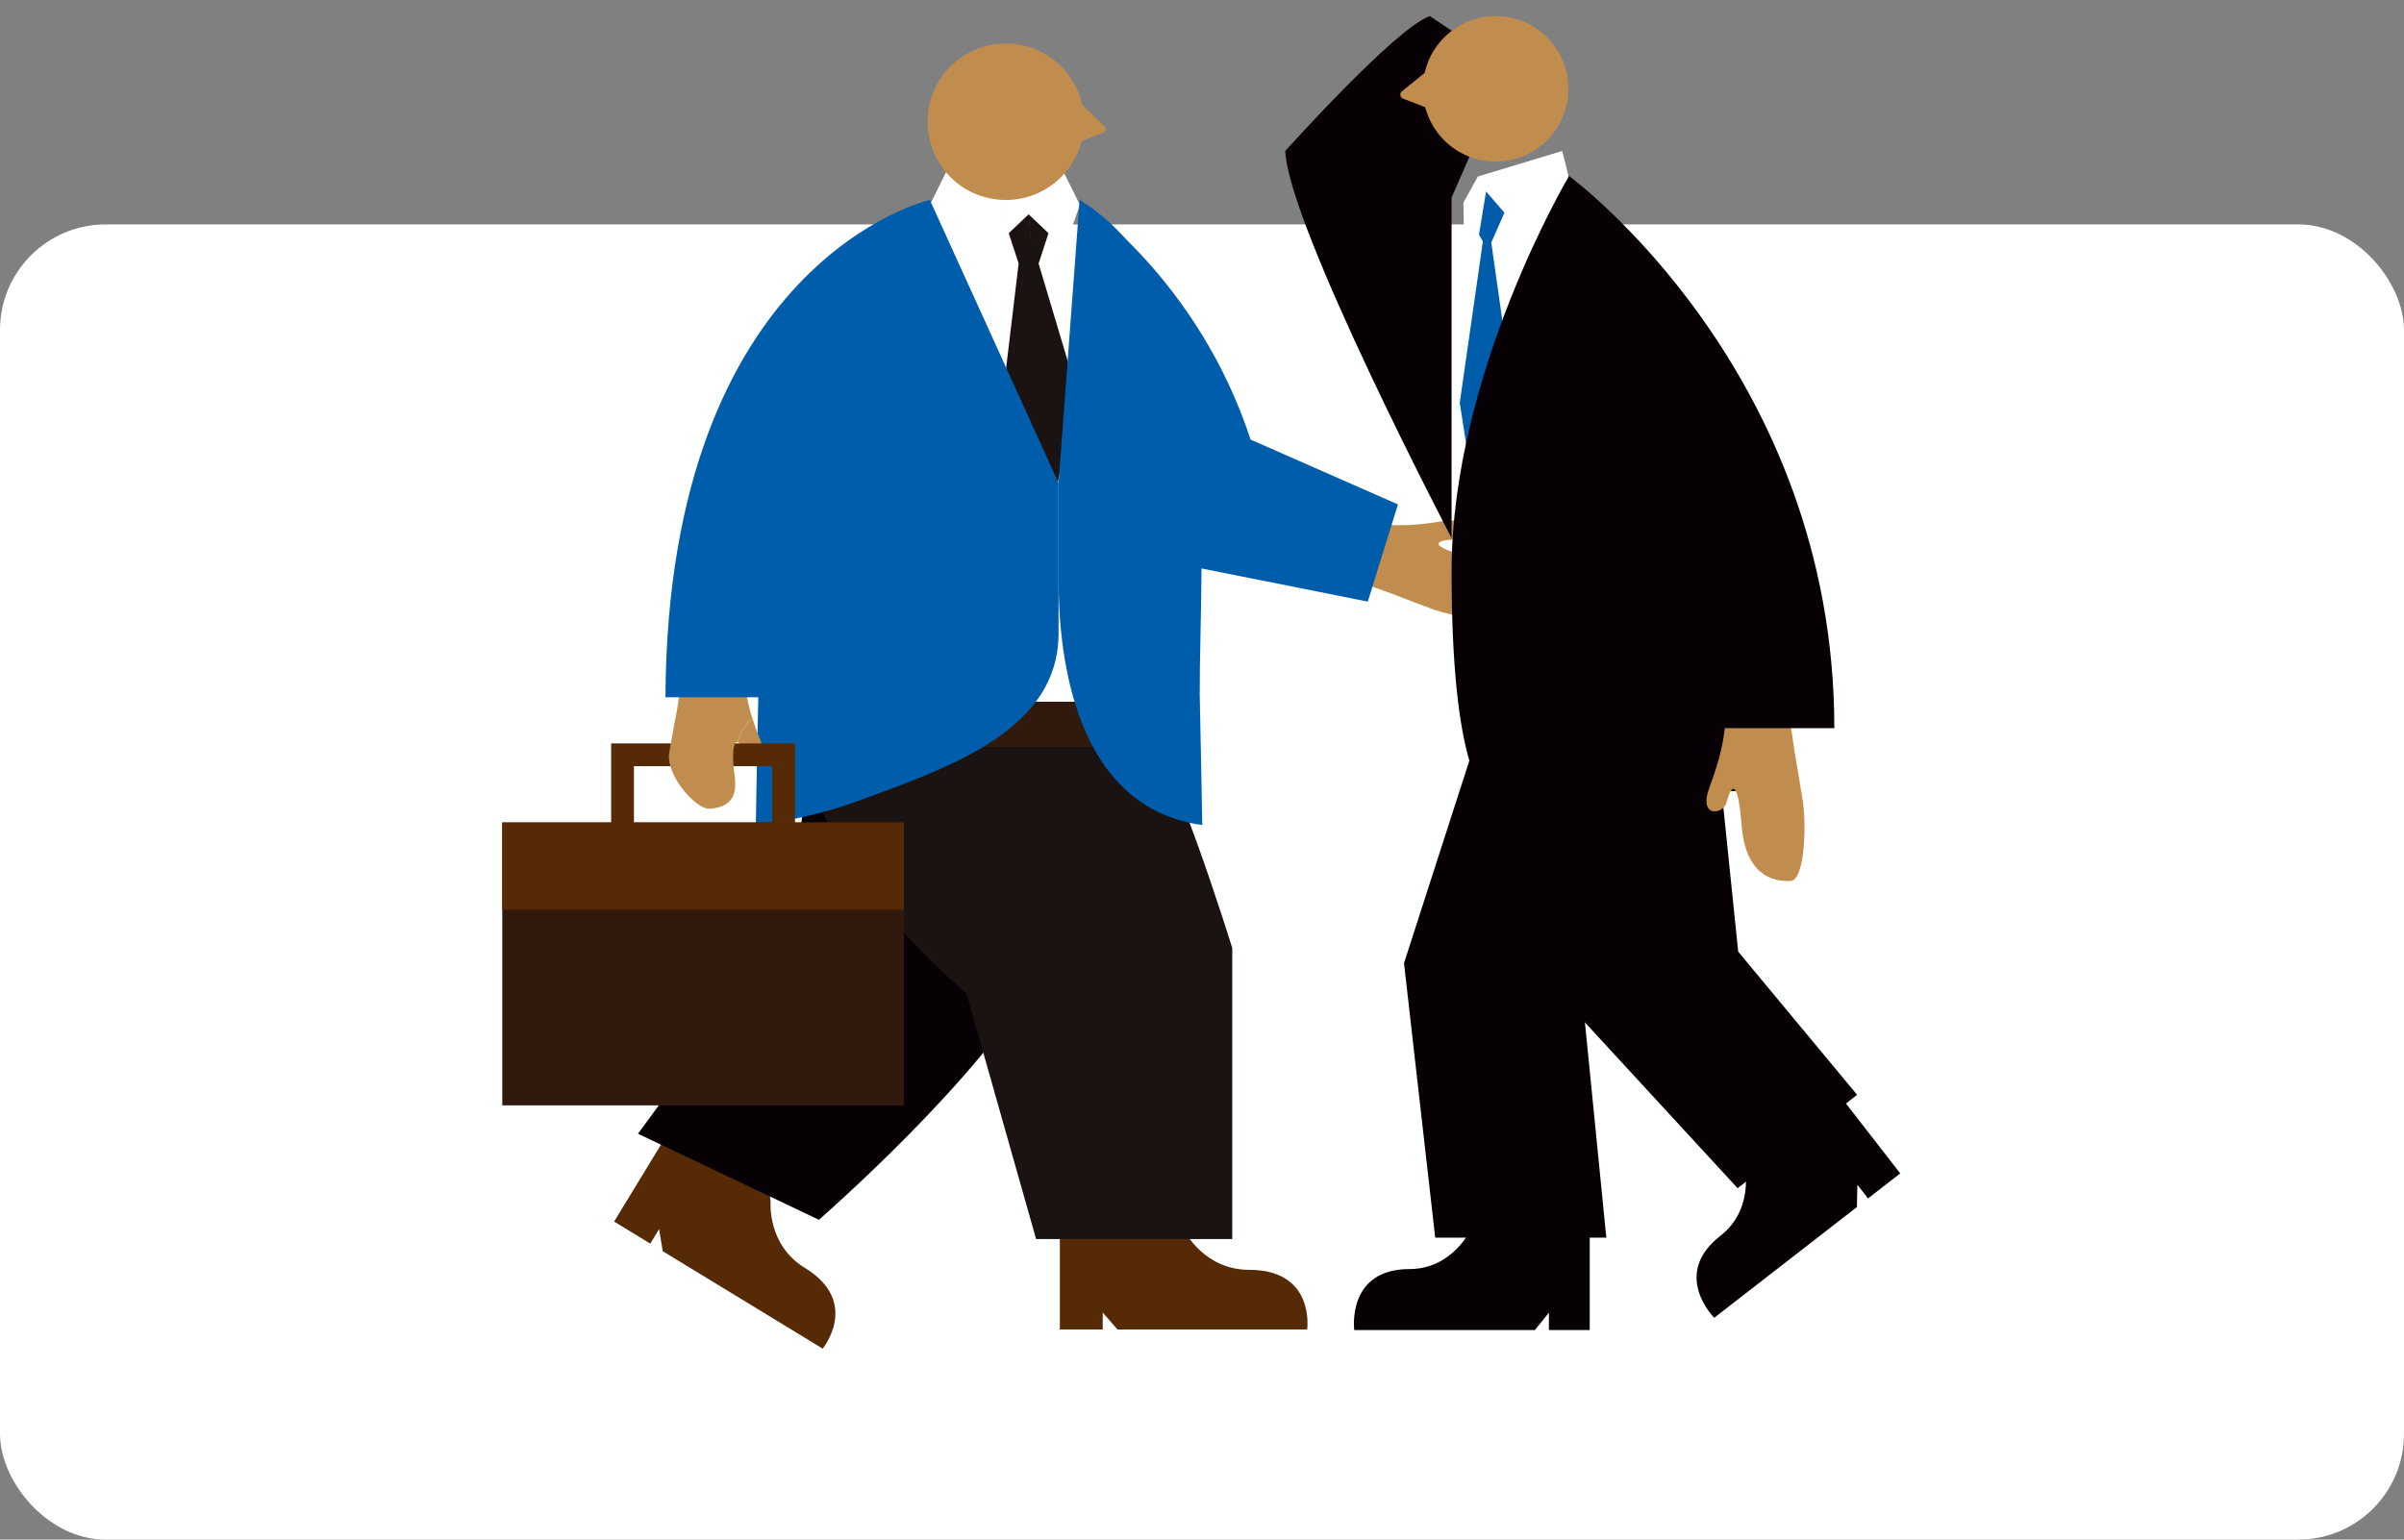 <svg xmlns="http://www.w3.org/2000/svg" xmlns:xlink="http://www.w3.org/1999/xlink" width="455" height="291.487" viewBox="0 0 455 291.487">
  <rect x="0" y="0" width="455" height="291.487" fill="#808080" stroke="none"/>
  <defs>
    <clipPath id="clip-path">
      <rect id="長方形_483" data-name="長方形 483" width="264.596" height="252.284" fill="none"/>
    </clipPath>
  </defs>
  <g id="グループ_347" data-name="グループ 347" transform="translate(-4496 -5653.025)">
    <rect id="長方形_493" data-name="長方形 493" width="455" height="291.487" rx="20" transform="translate(4496 5653.025)" fill="#fff" opacity="0"/>
    <rect id="長方形_436" data-name="長方形 436" width="455" height="249" rx="20" transform="translate(4496 5695.512)" fill="#fff"/>
    <g id="グループ_338" data-name="グループ 338" transform="translate(4591.063 5656.078)">
      <g id="グループ_337" data-name="グループ 337" clip-path="url(#clip-path)">
        <path id="パス_1595" data-name="パス 1595" d="M50.79,224.54s-.668,8.092,6.464,12.439c10.62,6.473,3.394,15.3,3.394,15.3L30.37,233.829l-.685-4.179-1.672,2.743-6.845-4.172,11.827-19.4,18.552,11.308s-1.24.592-.757,4.415" fill="#572a06"/>
        <path id="パス_1596" data-name="パス 1596" d="M107.01,134.091s4.863,27.983-5.618,47.4-41.459,46.393-41.459,46.393L25.679,211.593s27.31-36.544,29-45.182,3.639-30.083,3.639-30.083Z" fill="#070105"/>
        <path id="パス_1597" data-name="パス 1597" d="M129.2,230.1s3.686,7.257,12.142,7.257c12.591,0,11,11.3,11,11.3h-35.9l-2.794-3.213v3.213h-8.115V225.938h22s-.76,1.151,1.672,4.164" fill="#572a06"/>
        <path id="パス_1598" data-name="パス 1598" d="M60.141,146.717c.025,14.562,27.727,38.324,27.727,38.324l13.167,46.489h37.13V176.449s-12.368-40.086-16.952-40.9-66.859,2.826-66.859,2.826Z" fill="#1a1311"/>
        <rect id="長方形_479" data-name="長方形 479" width="63.293" height="30.695" transform="translate(64.653 99.779)" fill="#fff"/>
        <path id="パス_1599" data-name="パス 1599" d="M84.036,29.466l-3.105,6.261,14.2,40.425V34.463a13.36,13.36,0,0,1-11.094-5" fill="#fff"/>
        <path id="パス_1600" data-name="パス 1600" d="M106.224,29.466l3.105,6.261L95.13,76.152V34.463a13.36,13.36,0,0,0,11.094-5" fill="#fff"/>
        <path id="パス_1601" data-name="パス 1601" d="M99.636,37.516l-3.777,3.576,1.873,5.748L93.955,78.4l10.91,13.1Z" fill="#1a1311"/>
        <path id="パス_1602" data-name="パス 1602" d="M99.607,37.516l3.777,3.576-1.873,5.748,7.049,23.6L104.084,93.98Z" fill="#1a1311"/>
        <rect id="長方形_480" data-name="長方形 480" width="78.433" height="8.566" transform="translate(51.051 129.808)" fill="#32190e"/>
        <path id="パス_1603" data-name="パス 1603" d="M110.121,20A14.813,14.813,0,1,1,95.307,5.181,14.814,14.814,0,0,1,110.121,20" fill="#c08d4e"/>
        <path id="パス_1604" data-name="パス 1604" d="M108.669,15.752l-.588,8.486,5.75-2.212a.655.655,0,0,0,.22-1.083Z" fill="#c08d4e"/>
        <path id="パス_1605" data-name="パス 1605" d="M48.471,128.427h0c.066-28.371,4.52-76.59,32.46-93.618L105.288,88.38V116.8c0,19.043-21.955,25.891-39.827,32.465a89.309,89.309,0,0,1-17.472,3.886s.233-13.693.482-24.723" fill="#005dab"/>
        <path id="パス_1606" data-name="パス 1606" d="M167.941,109.183s5.155,2,8.065,3.07c4.187,1.54,13.752,3.052,14.526.676,1.088-3.339.835-8.122-7.362-10.423s-6.622-3.2-3.195-3.413c2.046-.126,4.094-4.462-2.1-3.448-9.89,1.62-14.786.425-19.387-1.885l2.862,13.088Z" fill="#c08d4e"/>
        <path id="パス_1607" data-name="パス 1607" d="M105.288,106.488c0,10.312,1.239,43.1,27.2,46.662,0,0-.233-13.693-.482-24.723-.066-28.371,5.206-76.59-22.734-93.618L105.288,88.38Z" fill="#005dab"/>
        <path id="パス_1608" data-name="パス 1608" d="M47.293,132.78a12.293,12.293,0,0,0-2.774,4.682c.426.1.857,1.07,1.231,2.384.535,1.881,5.342,2.723,3.08-2.814-.626-1.532-1.128-2.938-1.537-4.252" fill="#c08d4e"/>
        <rect id="長方形_481" data-name="長方形 481" width="76.01" height="53.563" transform="translate(0 152.661)" fill="#32190e"/>
        <rect id="長方形_482" data-name="長方形 482" width="76.01" height="16.514" transform="translate(0 152.661)" fill="#572a06"/>
        <path id="パス_1609" data-name="パス 1609" d="M55.4,155.957H51.089V142H24.92v13.638H20.608v-17.95H55.4Z" fill="#572a06"/>
        <path id="パス_1610" data-name="パス 1610" d="M46.884,118.447l-12.707,5.911-1.057,6.736s-1,5.313-1.51,8.3c-.729,4.294,5.117,10.887,7.676,10.673,3.756-.314,5.232-2.162,4.7-6.135s-.263-6,.226-6.4a.324.324,0,0,1,.3-.067,12.308,12.308,0,0,1,2.775-4.682c-1.949-6.271-1.589-10.305-.409-14.333" fill="#c08d4e"/>
        <path id="パス_1611" data-name="パス 1611" d="M77.641,79.365,55.908,128.956H30.885c.4-83,50.046-94.147,50.046-94.147" fill="#005dab"/>
        <path id="パス_1612" data-name="パス 1612" d="M109.269,34.809s22.375,14.826,32.364,45.365l27.891,12.273-5.708,18.4-39.307-7.838L113.378,61.92Z" fill="#005dab"/>
        <path id="パス_1613" data-name="パス 1613" d="M201.9,31c.039-.547-1.3-5.47-1.3-5.47l-15.949,4.833-2.735,4.952,1.583,96.393,27.772,12.768-5.1-99.5Z" fill="#fff"/>
        <path id="パス_1614" data-name="パス 1614" d="M186.2,33.191l3.477,4.019-2.488,5.653,4.7,33.165-8.933,8.362Z" fill="#005dab"/>
        <path id="パス_1615" data-name="パス 1615" d="M186.2,33.191l-1.337,8.2.737,1.271L181.22,73.212l1.741,11.178L186.2,62.636Z" fill="#005dab"/>
        <path id="パス_1616" data-name="パス 1616" d="M179.674,34.354V98.82S148.766,39.713,148.2,25.532c0,0,21.1-23.534,27.38-25.532l14.768,9.931Z" fill="#070105"/>
        <path id="パス_1617" data-name="パス 1617" d="M235.166,217.945s1.775,8.009-4.585,12.947c-9.471,7.352-1.191,15.544-1.191,15.544l27-20.962.089-4.224,2.013,2.593,6.1-4.739-14.237-18.34-16.545,12.844s1.293.486,1.352,4.337" fill="#070105"/>
        <path id="パス_1618" data-name="パス 1618" d="M182.237,125.211l19.669,62.043,31.908,34.653,22.618-17.681-22.509-27.109-6-58.316Z" fill="#070105"/>
        <path id="パス_1619" data-name="パス 1619" d="M183.285,229.8s-3.51,7.415-11.561,7.415c-11.99,0-10.473,11.548-10.473,11.548h34.182l2.661-3.282v3.282h7.727V225.551H184.877s.723,1.176-1.592,4.254" fill="#070105"/>
        <path id="パス_1620" data-name="パス 1620" d="M227.923,138.905,204.118,182.49l4.842,48.773H176.577L170.67,179.3l17.443-54.088,39.81,5.5Z" fill="#070105"/>
        <path id="パス_1621" data-name="パス 1621" d="M174.247,13.771A13.771,13.771,0,1,0,188.018,0a13.771,13.771,0,0,0-13.771,13.771" fill="#c08d4e"/>
        <path id="パス_1622" data-name="パス 1622" d="M176.96,8.828l1.559,9.885L170.5,15.628a.815.815,0,0,1-.22-1.4Z" fill="#c08d4e"/>
        <path id="パス_1623" data-name="パス 1623" d="M201.906,30.271s-22.232,37.319-22.232,74.88,6.208,41.572,6.208,41.572h47.876s.306-68.336-10.525-85.46-21.327-30.992-21.327-30.992" fill="#070105"/>
        <path id="パス_1624" data-name="パス 1624" d="M244.589,139.254s1.025,5.9,1.542,9.212c.745,4.769.367,15.109-2.253,15.26-3.681.212-8.587-1.363-9.306-10.5s-1.972-7.752-2.887-4.253c-.547,2.089-5.458,3.024-3.147-3.125,3.69-9.818,3.446-15.227,1.988-20.636l12.982,6.563Z" fill="#c08d4e"/>
        <path id="パス_1625" data-name="パス 1625" d="M203.732,84.729c15.7,10.575,24.8,50.08,24.8,50.08h23.585c0-67.766-50.209-104.538-50.209-104.538" fill="#070105"/>
      </g>
    </g>
  </g>
</svg>
